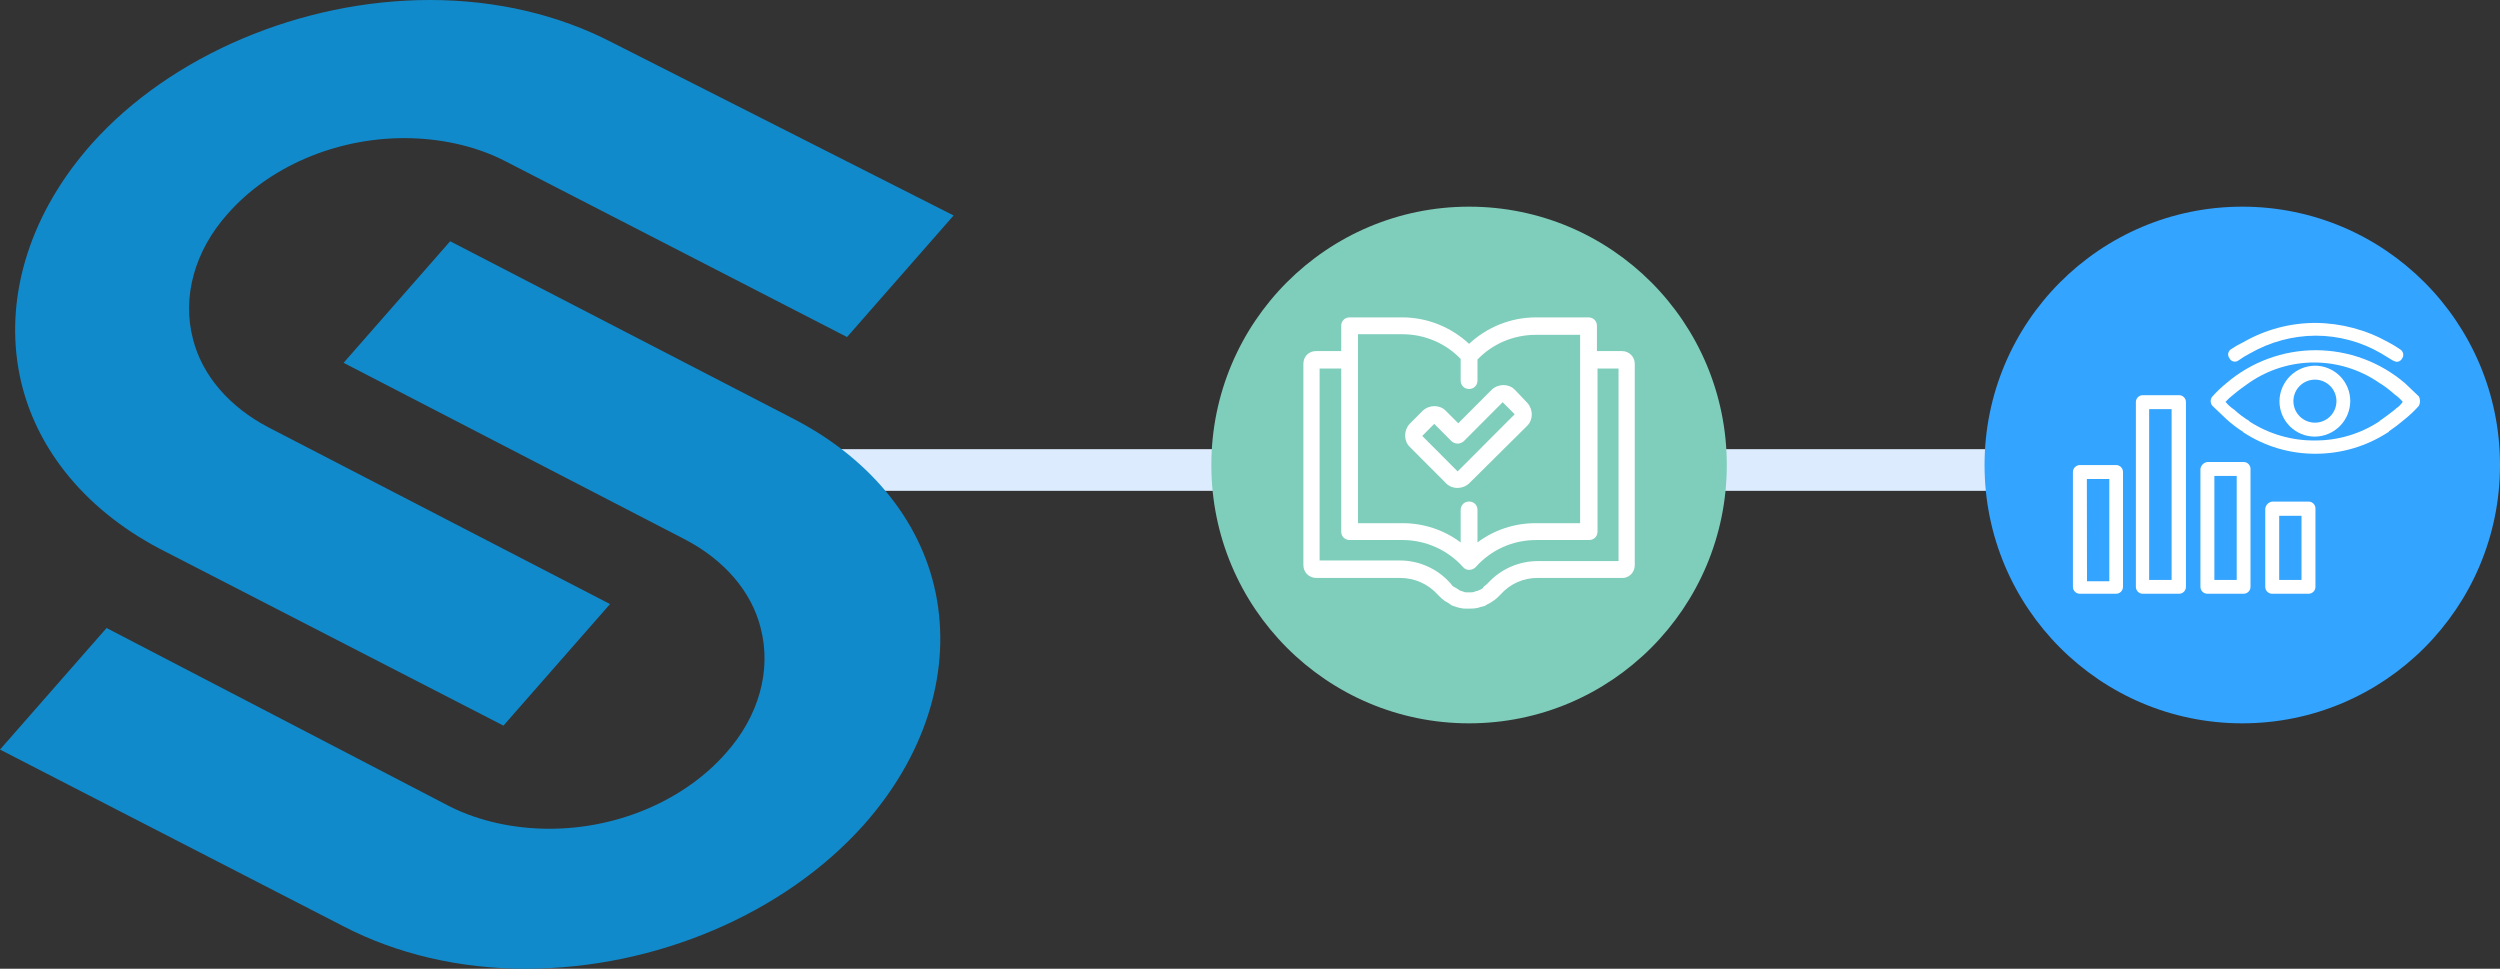 <svg width="240" height="93" viewBox="0 0 240 93" fill="none" xmlns="http://www.w3.org/2000/svg">
<rect x="0" y="0" width="240" height="93" fill="#333333" stroke="none"/>
<line x1="79.175" y1="45.12" x2="204.124" y2="45.12" stroke="#DDEBFF" stroke-width="4"/>
<path d="M41.276 0C28.928 0 16.405 5.304 8.82 13.79C2.999 20.332 0.53 28.111 1.764 35.36C2.999 42.609 7.938 48.797 15.346 52.687L48.331 69.66L58.562 57.991L25.753 41.018C22.049 39.073 19.403 36.068 18.521 32.532C17.463 28.465 18.698 24.045 21.873 20.509C25.753 16.089 32.103 13.26 38.806 13.26C42.157 13.26 45.509 13.967 48.331 15.382L81.316 32.355L91.546 20.686L58.738 4.066C53.623 1.414 47.626 0 41.276 0Z" fill="#118ACB"/>
<path d="M43.215 23.161L32.985 34.83L65.793 51.803C69.497 53.748 72.143 56.753 73.025 60.289C74.083 64.356 72.849 68.776 69.674 72.312C65.793 76.732 59.443 79.561 52.74 79.561C49.389 79.561 46.038 78.853 43.215 77.439L10.231 60.289L0 71.958L32.985 88.931C38.1 91.583 44.097 92.998 50.447 92.998C62.971 92.998 75.318 87.694 82.903 79.207C88.724 72.665 91.193 64.886 89.958 57.637C88.724 50.388 83.785 44.2 76.376 40.311L43.215 23.161Z" fill="#118ACB"/>
<ellipse cx="215.258" cy="44.64" rx="24.742" ry="24.8" fill="#33A4FF"/>
<path d="M222.233 35.106C221.333 35.116 220.473 35.478 219.837 36.114C219.2 36.75 218.838 37.611 218.828 38.511C218.827 38.958 218.914 39.402 219.084 39.815C219.255 40.229 219.505 40.605 219.822 40.922C220.138 41.238 220.514 41.489 220.928 41.659C221.342 41.83 221.785 41.917 222.233 41.915C223.132 41.905 223.99 41.543 224.625 40.906C225.259 40.27 225.618 39.409 225.625 38.511C225.627 38.064 225.54 37.622 225.37 37.209C225.201 36.796 224.951 36.42 224.636 36.104C224.321 35.788 223.946 35.537 223.534 35.365C223.122 35.194 222.679 35.106 222.233 35.106ZM222.233 40.576C221.685 40.576 221.16 40.359 220.772 39.971C220.385 39.584 220.167 39.058 220.167 38.511C220.167 37.963 220.385 37.437 220.772 37.05C221.16 36.663 221.685 36.445 222.233 36.445C222.781 36.445 223.306 36.663 223.694 37.05C224.081 37.437 224.299 37.963 224.299 38.511C224.299 39.058 224.081 39.584 223.694 39.971C223.306 40.359 222.781 40.576 222.233 40.576Z" fill="white"/>
<path d="M232.217 38.064L230.878 36.789C228.489 34.744 225.448 33.62 222.303 33.62C219.158 33.62 216.117 34.744 213.728 36.789C213.249 37.179 212.802 37.605 212.389 38.064C212.283 38.189 212.225 38.347 212.225 38.511C212.225 38.674 212.283 38.832 212.389 38.957L213.728 40.232C214.209 40.669 214.725 41.066 215.271 41.418C215.291 41.418 215.311 41.426 215.325 41.44C215.339 41.455 215.347 41.474 215.347 41.494C217.41 42.852 219.827 43.571 222.297 43.56C224.769 43.561 227.188 42.843 229.259 41.494C229.269 41.495 229.278 41.493 229.287 41.489C229.295 41.485 229.303 41.479 229.309 41.471C229.315 41.464 229.32 41.455 229.322 41.446C229.324 41.437 229.325 41.427 229.323 41.418C229.862 41.05 230.381 40.654 230.878 40.232C231.357 39.842 231.805 39.416 232.217 38.957C232.287 38.818 232.323 38.666 232.323 38.511C232.323 38.356 232.287 38.203 232.217 38.064ZM229.999 39.25C229.552 39.62 229.029 39.99 228.519 40.359C228.499 40.359 228.48 40.367 228.465 40.382C228.451 40.396 228.443 40.416 228.443 40.436C226.601 41.653 224.44 42.296 222.233 42.285C220.03 42.307 217.867 41.686 216.01 40.5C216.001 40.5 215.991 40.498 215.983 40.494C215.974 40.49 215.966 40.484 215.96 40.477C215.954 40.469 215.95 40.461 215.947 40.452C215.945 40.442 215.945 40.433 215.947 40.423C215.416 40.107 214.92 39.735 214.468 39.314C214.158 39.112 213.883 38.862 213.651 38.574C213.901 38.304 214.174 38.056 214.468 37.835C214.901 37.465 215.424 37.095 215.947 36.725C217.775 35.471 219.94 34.8 222.157 34.8C224.373 34.8 226.538 35.471 228.366 36.725C228.895 37.045 229.39 37.417 229.846 37.835C230.15 38.043 230.424 38.292 230.662 38.574C230.491 38.837 230.264 39.059 229.999 39.225V39.25Z" fill="white"/>
<path d="M214.901 34.596C215.253 34.343 215.624 34.117 216.01 33.92C217.924 32.82 220.09 32.236 222.297 32.224C224.505 32.224 226.674 32.809 228.583 33.92L229.692 34.596C229.81 34.656 229.934 34.703 230.062 34.736C230.168 34.74 230.273 34.715 230.365 34.663C230.457 34.611 230.533 34.535 230.585 34.443C230.638 34.376 230.675 34.298 230.696 34.216C230.717 34.133 230.72 34.047 230.706 33.963C230.692 33.879 230.66 33.799 230.613 33.728C230.565 33.657 230.504 33.596 230.432 33.55C230.059 33.295 229.671 33.06 229.272 32.849C227.143 31.658 224.749 31.023 222.309 31C219.871 30.995 217.474 31.633 215.36 32.849C214.949 33.045 214.552 33.271 214.174 33.525C214.104 33.57 214.044 33.63 213.998 33.701C213.952 33.771 213.921 33.85 213.908 33.934C213.895 34.016 213.899 34.101 213.921 34.182C213.943 34.264 213.981 34.339 214.034 34.405C214.072 34.48 214.127 34.547 214.194 34.599C214.261 34.651 214.339 34.687 214.422 34.706C214.505 34.724 214.591 34.724 214.674 34.705C214.757 34.686 214.834 34.648 214.901 34.596Z" fill="white"/>
<path d="M199.676 57H203.144C203.32 57 203.489 56.93 203.613 56.806C203.737 56.681 203.807 56.513 203.807 56.337V45.32C203.809 45.232 203.793 45.144 203.76 45.062C203.728 44.98 203.679 44.906 203.618 44.843C203.556 44.78 203.482 44.73 203.401 44.696C203.32 44.661 203.232 44.644 203.144 44.644H199.676C199.497 44.644 199.325 44.715 199.198 44.842C199.071 44.969 199 45.141 199 45.32V56.337C199 56.425 199.018 56.512 199.052 56.593C199.086 56.675 199.136 56.748 199.199 56.81C199.262 56.872 199.336 56.92 199.418 56.953C199.5 56.986 199.588 57.002 199.676 57ZM200.339 45.983H202.494V55.801H200.352L200.339 45.983Z" fill="white"/>
<path d="M205.044 38.6V56.337C205.044 56.513 205.114 56.681 205.238 56.806C205.363 56.93 205.531 57 205.707 57H209.188C209.364 57 209.533 56.93 209.657 56.806C209.782 56.681 209.851 56.513 209.851 56.337V38.6C209.851 38.424 209.782 38.255 209.657 38.131C209.533 38.007 209.364 37.937 209.188 37.937H205.707C205.531 37.937 205.363 38.007 205.238 38.131C205.114 38.255 205.044 38.424 205.044 38.6ZM206.319 39.276H208.474V55.674H206.319V39.276Z" fill="white"/>
<path d="M211.241 45.014V56.337C211.241 56.513 211.311 56.681 211.436 56.806C211.56 56.93 211.729 57 211.905 57H215.386C215.561 57 215.73 56.93 215.854 56.806C215.979 56.681 216.049 56.513 216.049 56.337V45.014C216.049 44.838 215.979 44.669 215.854 44.545C215.73 44.42 215.561 44.351 215.386 44.351H211.905C211.737 44.374 211.582 44.451 211.462 44.571C211.342 44.691 211.265 44.846 211.241 45.014ZM212.58 45.69H214.723V55.674H212.58V45.69Z" fill="white"/>
<path d="M217.464 48.839V56.337C217.464 56.513 217.534 56.681 217.658 56.806C217.782 56.93 217.951 57 218.127 57H221.621C221.797 57 221.965 56.93 222.09 56.806C222.214 56.681 222.284 56.513 222.284 56.337V48.839C222.287 48.75 222.273 48.661 222.241 48.578C222.209 48.494 222.161 48.418 222.099 48.354C222.037 48.289 221.963 48.238 221.881 48.203C221.798 48.168 221.71 48.15 221.621 48.151H218.14C217.966 48.172 217.805 48.252 217.682 48.377C217.559 48.502 217.483 48.665 217.464 48.839ZM218.803 49.515H220.945V55.674H218.803V49.515Z" fill="white"/>
<ellipse cx="141.031" cy="44.64" rx="24.742" ry="24.8" fill="#7FCDBB"/>
<path d="M156.936 54.268V34.917C156.936 34.224 156.36 33.704 155.726 33.704H153.306V31.277C153.306 30.815 152.96 30.469 152.499 30.469H147.428C145.065 30.469 142.76 31.393 141.031 33.01C139.302 31.393 136.997 30.469 134.634 30.469H129.562C129.101 30.469 128.756 30.815 128.756 31.277V33.704H126.335C125.644 33.704 125.125 34.224 125.125 34.917V54.268C125.125 54.961 125.701 55.481 126.335 55.481H134.403C135.786 55.481 137.112 56.058 138.034 57.098L138.149 57.214C138.322 57.387 138.437 57.502 138.61 57.618C138.668 57.676 138.726 57.733 138.783 57.733C138.956 57.849 139.071 57.907 139.244 58.022L139.302 58.08C139.359 58.138 139.475 58.138 139.59 58.196C139.705 58.253 139.821 58.253 139.936 58.311C139.993 58.311 140.109 58.369 140.224 58.369C140.397 58.427 140.57 58.427 140.743 58.427H140.973C141.261 58.427 141.492 58.427 141.78 58.369C141.895 58.369 141.953 58.311 142.01 58.311C142.126 58.253 142.299 58.253 142.414 58.196H142.471L142.702 58.08L142.76 58.022C142.933 57.965 143.105 57.849 143.278 57.733L143.451 57.618C143.624 57.502 143.797 57.329 143.97 57.156L144.027 57.098C144.95 56.058 146.217 55.481 147.601 55.481H155.669C156.36 55.538 156.936 54.961 156.936 54.268ZM130.369 32.086H134.634C136.766 32.086 138.783 32.953 140.224 34.455V36.534C140.224 36.996 140.57 37.343 141.031 37.343C141.492 37.343 141.838 36.996 141.838 36.534V34.512C143.278 33.01 145.295 32.144 147.428 32.144H151.692V50.224H147.428C145.411 50.224 143.451 50.86 141.838 52.073V48.953C141.838 48.491 141.492 48.145 141.031 48.145C140.57 48.145 140.224 48.491 140.224 48.953V52.073C138.61 50.86 136.651 50.224 134.634 50.224H130.369V32.086ZM155.323 53.863H147.658C145.814 53.863 144.085 54.614 142.817 56.001L142.76 56.058C142.644 56.174 142.529 56.232 142.414 56.347L142.356 56.463C142.241 56.52 142.183 56.578 142.068 56.636H142.01L141.895 56.694C141.838 56.752 141.722 56.752 141.665 56.752L141.549 56.809C141.377 56.867 141.261 56.867 141.088 56.867H140.858C140.743 56.867 140.627 56.867 140.512 56.809C140.454 56.809 140.397 56.752 140.339 56.752C140.282 56.752 140.224 56.694 140.166 56.694L140.051 56.636L139.993 56.578C139.878 56.52 139.821 56.463 139.705 56.405L139.59 56.347C139.475 56.289 139.359 56.174 139.302 56.058L139.244 56.001C138.034 54.614 136.247 53.806 134.403 53.806H126.681V35.379H128.756V51.033C128.756 51.495 129.101 51.842 129.562 51.842H134.634C136.824 51.842 138.956 52.766 140.454 54.441C140.743 54.788 141.261 54.788 141.607 54.499L141.665 54.441C143.163 52.766 145.238 51.842 147.485 51.842H152.557C153.018 51.842 153.363 51.495 153.363 51.033V35.379H155.38V53.863H155.323Z" fill="white"/>
<path d="M135.324 42.888L138.839 46.411C139.415 46.989 140.395 46.989 141.029 46.411L146.619 40.866C147.195 40.288 147.195 39.306 146.619 38.671L145.409 37.4C144.832 36.823 143.853 36.823 143.219 37.4L139.992 40.635L138.781 39.422C138.205 38.844 137.225 38.844 136.591 39.422L135.324 40.693C134.747 41.328 134.747 42.31 135.324 42.888ZM137.686 40.693L139.358 42.368C139.703 42.657 140.164 42.657 140.51 42.368L144.256 38.613L145.409 39.769L139.934 45.256L136.534 41.848L137.686 40.693Z" fill="white"/>
</svg>
